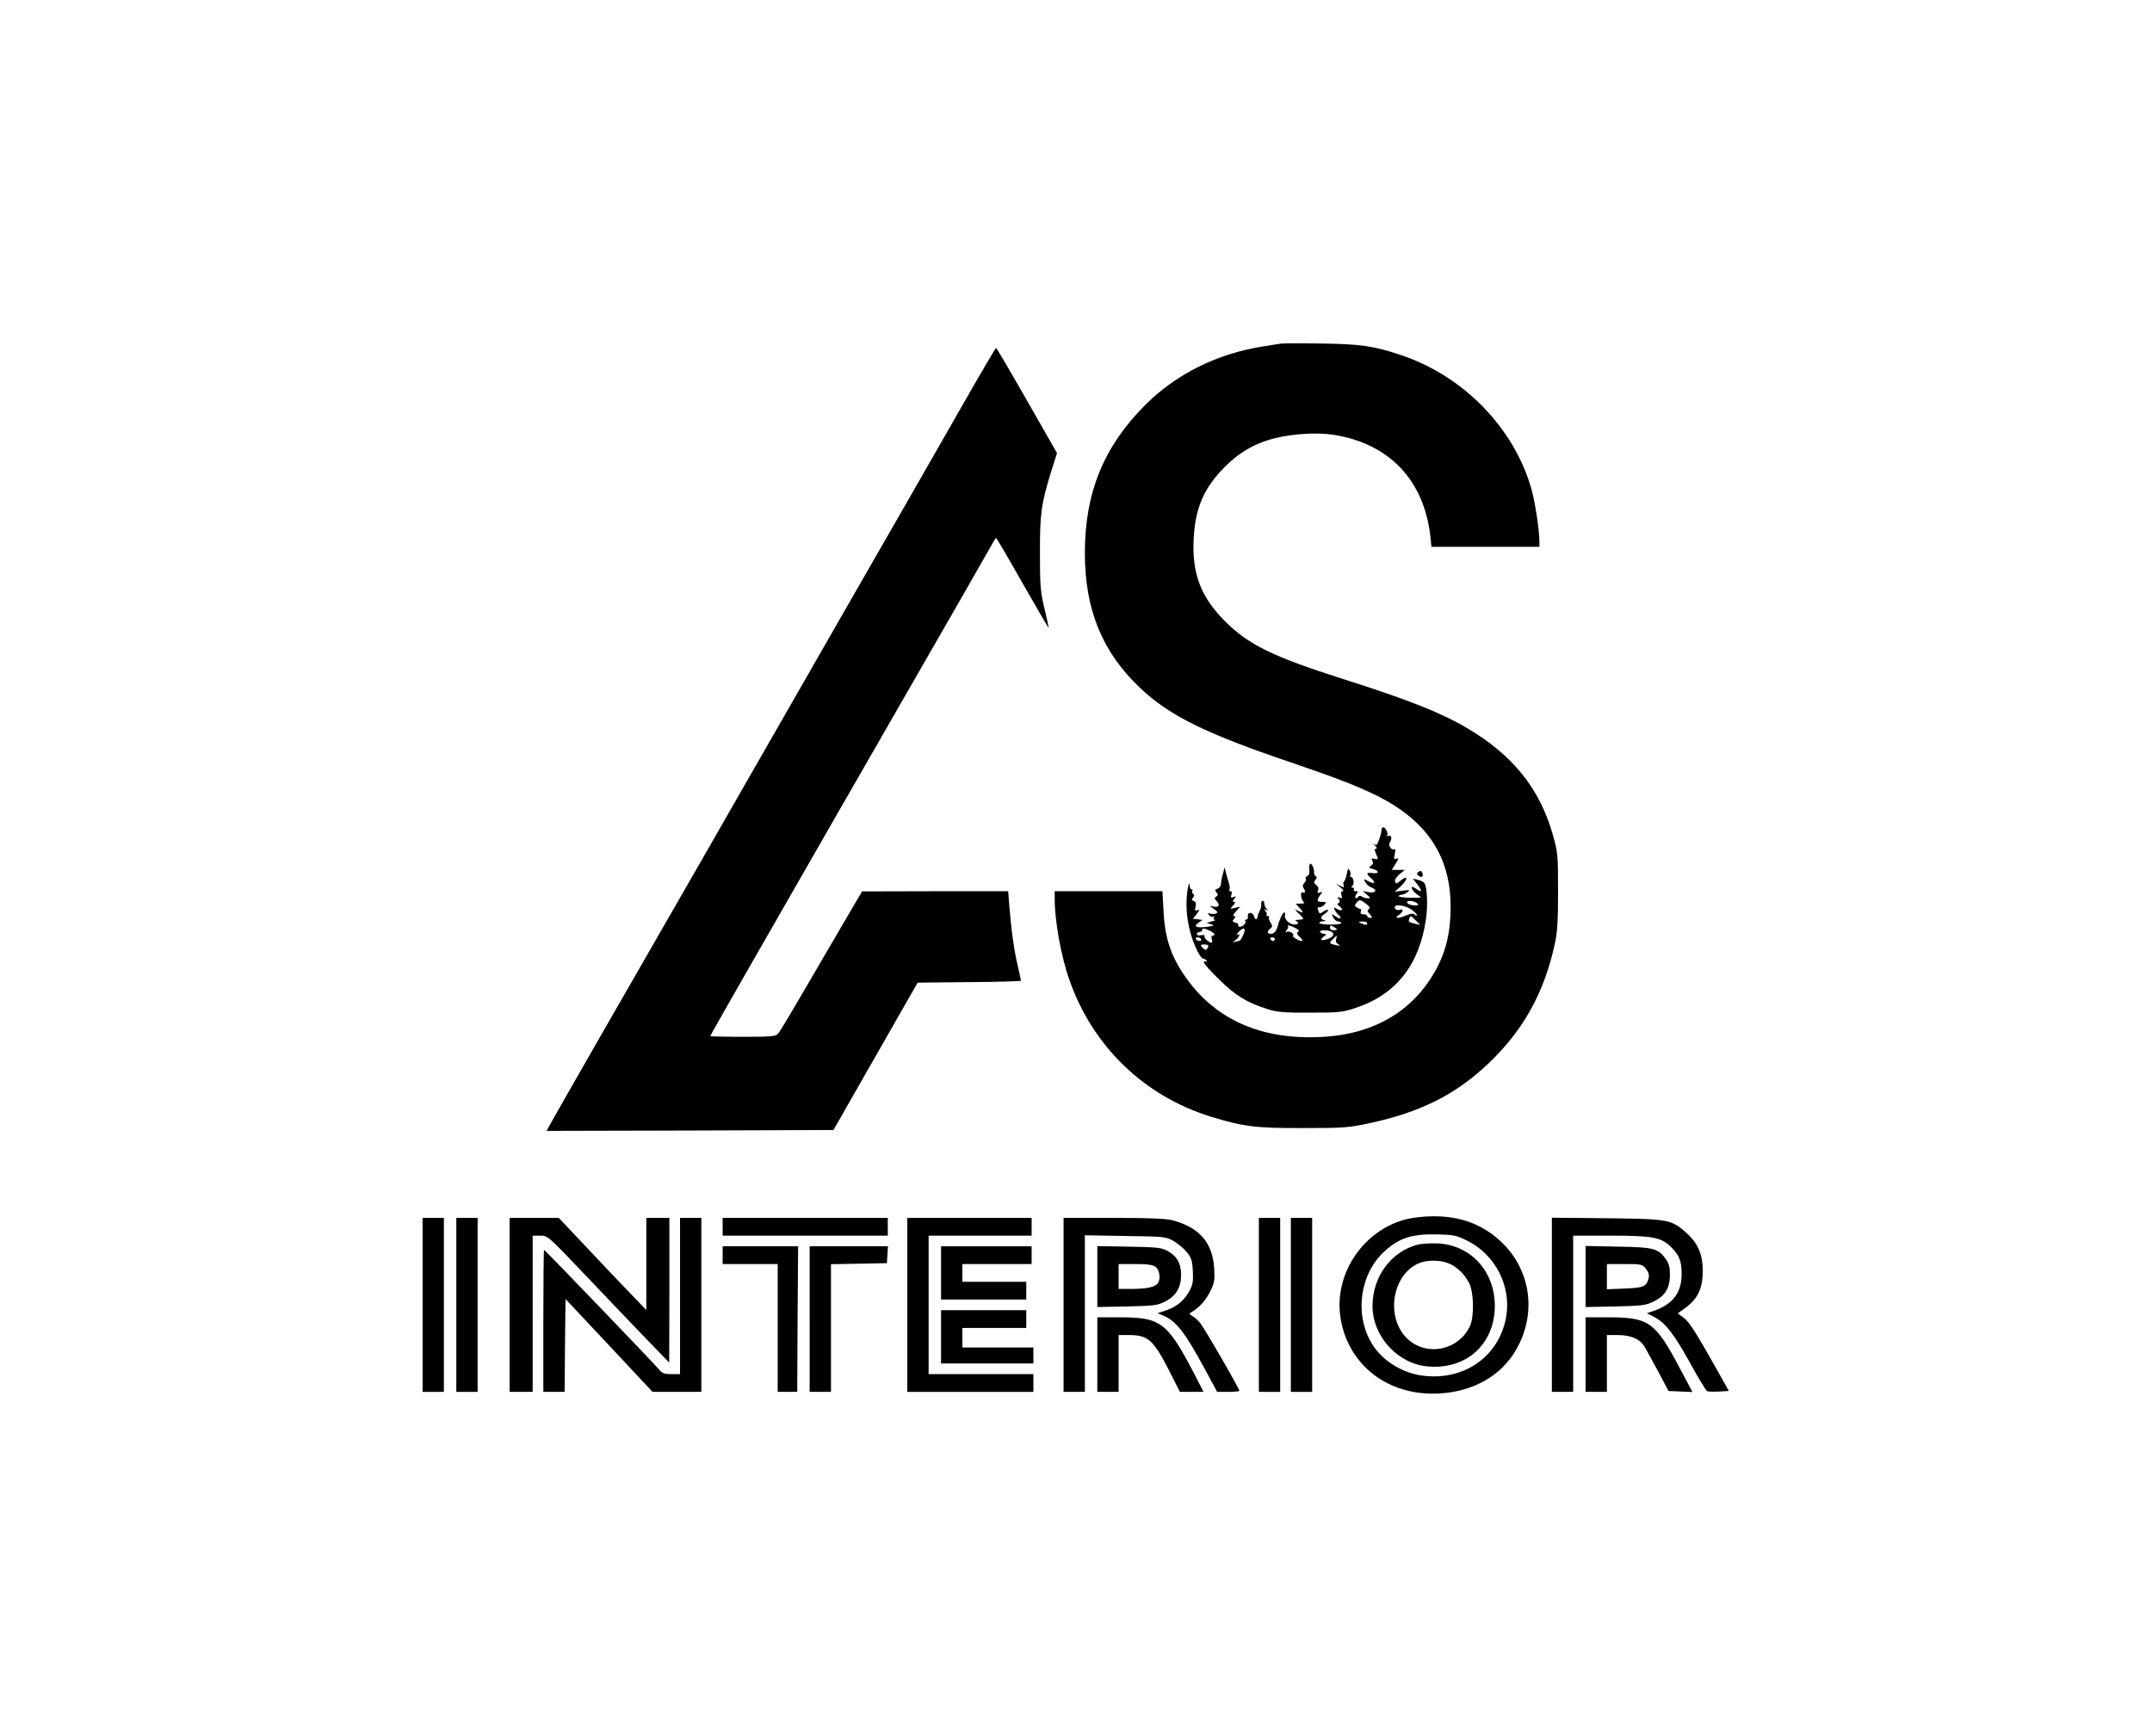 <?xml version="1.0" encoding="UTF-8" standalone="no"?> <svg xmlns="http://www.w3.org/2000/svg" version="1.0" width="1212pt" height="978pt" viewBox="0 0 1212 978" preserveAspectRatio="xMidYMid meet"><g transform="translate(0,978) scale(0.1,-0.1)" fill="#000000" stroke="none"><path d="M7210 7844 c-14 -2 -56 -9 -95 -15 -261 -41 -493 -157 -667 -332 -233 -234 -338 -493 -338 -832 0 -320 98 -558 311 -760 166 -157 369 -257 851 -420 255 -87 371 -132 483 -187 281 -141 414 -340 415 -624 0 -148 -27 -259 -91 -371 -124 -216 -334 -342 -607 -362 -340 -25 -604 80 -778 312 -95 127 -133 234 -141 395 l-6 112 -303 0 -304 0 0 -42 c0 -125 36 -326 83 -458 131 -374 421 -654 797 -770 183 -56 252 -65 520 -64 226 0 255 2 371 27 287 61 487 161 671 336 197 187 314 398 374 671 15 68 19 127 19 300 0 204 -2 220 -28 313 -73 262 -225 453 -483 605 -144 86 -336 162 -699 277 -395 126 -533 193 -665 325 -137 137 -188 269 -177 468 9 172 58 285 176 403 118 118 246 171 446 185 53 4 121 2 165 -5 314 -49 510 -255 546 -573 l6 -58 304 0 304 0 0 25 c0 69 -24 227 -46 304 -99 343 -383 634 -734 751 -152 51 -225 62 -445 65 -115 2 -221 2 -235 -1z"></path><path d="M5443 7537 c-88 -155 -239 -417 -333 -582 -158 -275 -400 -696 -978 -1705 -118 -206 -265 -463 -327 -570 -279 -484 -672 -1170 -698 -1218 l-29 -52 808 2 808 3 237 415 237 415 291 3 c160 1 291 5 291 8 0 4 -9 43 -19 88 -20 83 -36 200 -47 339 l-6 77 -411 0 -412 -1 -130 -222 c-71 -122 -174 -298 -229 -392 -54 -93 -105 -178 -114 -187 -13 -16 -36 -18 -199 -18 -100 0 -183 2 -183 4 0 2 85 152 188 332 337 588 662 1155 777 1354 396 688 592 1031 615 1072 14 26 27 48 30 48 3 -1 70 -115 149 -255 80 -140 146 -253 147 -252 1 1 -9 49 -23 107 -23 94 -26 126 -26 310 -1 225 7 282 64 467 l32 101 -169 296 c-93 163 -171 296 -174 296 -3 0 -78 -127 -167 -283z"></path><path d="M7780 5100 c0 -16 -16 -64 -27 -79 -1 -2 -8 0 -16 5 -7 5 -4 1 6 -8 11 -10 14 -18 7 -18 -7 0 -9 -7 -6 -15 3 -8 9 -22 13 -32 5 -13 2 -15 -15 -11 -18 5 -20 3 -13 -10 6 -11 4 -20 -7 -28 -15 -11 -14 -13 11 -19 37 -10 35 -28 -3 -23 -35 5 -38 -2 -10 -27 30 -27 24 -38 -11 -20 -30 16 -30 16 -19 -5 6 -11 22 -25 36 -30 35 -14 20 -33 -19 -25 l-32 6 24 -21 c21 -18 21 -20 5 -20 -11 0 -26 4 -34 10 -9 6 -17 5 -22 -3 -4 -6 -10 -8 -14 -4 -4 3 -1 13 6 22 10 12 10 15 -4 15 -10 0 -14 5 -11 10 3 6 1 10 -6 10 -9 0 -10 3 -2 11 12 12 6 49 -9 49 -5 0 -6 4 -3 10 3 5 2 18 -4 27 -8 14 -10 11 -16 -20 -4 -20 -11 -40 -16 -42 -4 -3 -5 -13 -2 -21 5 -14 3 -15 -18 -4 l-24 11 25 -20 c14 -11 19 -21 12 -21 -9 0 -11 -7 -7 -22 6 -17 4 -20 -10 -14 -15 5 -16 4 -6 -8 9 -11 9 -16 0 -22 -9 -5 -7 -11 6 -20 24 -18 13 -29 -15 -14 -20 11 -21 10 -11 -9 6 -11 16 -23 21 -26 6 -3 10 -11 10 -16 0 -5 -12 -2 -26 8 -27 17 -27 17 -15 -5 6 -12 18 -22 26 -22 7 0 16 -4 19 -9 3 -5 -23 -9 -59 -9 -36 0 -65 4 -65 9 0 5 10 10 23 10 16 1 18 2 5 6 -24 6 -23 20 2 35 11 7 20 17 20 22 0 4 -11 1 -24 -7 -22 -15 -25 -15 -30 -1 -8 22 -8 24 8 24 7 0 19 7 26 15 11 13 8 15 -14 15 -30 0 -32 7 -11 38 15 20 15 21 -1 15 -14 -5 -16 -3 -11 12 5 11 1 22 -10 30 -14 11 -15 16 -5 28 9 11 10 17 2 22 -6 4 -10 12 -9 18 2 21 -13 57 -22 51 -5 -2 -7 -18 -5 -34 2 -18 -2 -31 -11 -34 -8 -3 -12 -10 -9 -15 4 -5 0 -16 -8 -24 -9 -9 -11 -19 -5 -28 13 -20 11 -32 -4 -26 -17 6 -10 -44 7 -55 6 -4 -2 -8 -18 -8 l-29 0 23 -25 c25 -27 21 -31 -13 -14 -18 8 -17 5 6 -15 15 -14 27 -28 27 -31 0 -3 -12 -5 -27 -6 -16 0 -22 -3 -15 -6 22 -9 13 -24 -13 -20 -28 3 -55 34 -48 54 3 7 1 13 -5 13 -8 0 -27 -41 -37 -80 -7 -25 -20 -40 -36 -40 -23 0 -25 13 -4 30 12 10 12 15 0 34 -8 13 -12 26 -8 29 3 4 0 7 -7 7 -7 0 -10 3 -7 7 4 3 1 13 -6 21 -10 13 -9 14 3 7 12 -6 13 -5 3 6 -7 7 -13 21 -13 32 0 10 -5 15 -11 12 -5 -4 -8 -12 -6 -18 2 -7 -1 -21 -6 -32 -6 -11 -12 -26 -13 -33 -4 -25 -15 -26 -21 -4 -7 27 -40 26 -35 -1 2 -9 -3 -17 -9 -17 -7 0 -9 -3 -6 -7 9 -9 -12 -33 -30 -33 -8 0 -12 4 -9 9 3 5 -4 11 -16 14 -18 5 -19 8 -8 21 10 13 10 16 -1 16 -7 0 -3 11 12 26 l24 27 -30 -7 c-29 -7 -29 -7 -11 13 13 14 15 21 6 21 -10 0 -9 4 1 17 12 15 12 16 -4 10 -15 -6 -17 -3 -12 13 4 12 2 20 -5 20 -6 0 -9 4 -6 9 3 5 2 22 -3 37 -5 16 -13 43 -17 59 l-7 30 -9 -35 c-6 -19 -11 -45 -11 -58 -1 -12 -10 -25 -20 -28 -15 -5 -16 -8 -6 -21 10 -12 10 -16 -1 -23 -12 -7 -11 -12 4 -28 20 -23 7 -37 -27 -27 -18 5 -16 3 8 -14 25 -17 26 -21 12 -27 -9 -3 -24 -3 -33 0 -14 5 -15 4 -4 -9 7 -8 17 -12 23 -8 6 3 7 1 3 -5 -4 -7 -1 -13 6 -13 7 -1 0 -5 -17 -9 l-30 -8 25 -8 c22 -7 19 -9 -25 -15 -58 -7 -76 2 -45 24 l22 15 -27 4 -27 3 22 27 c17 23 18 27 4 21 -14 -5 -16 -2 -11 19 5 19 2 28 -9 32 -13 5 -14 9 -5 20 8 10 9 16 1 21 -6 3 -8 11 -5 16 4 5 1 9 -4 9 -6 0 -12 12 -12 28 -1 15 -6 0 -11 -33 -17 -111 4 -240 58 -347 11 -21 24 -38 31 -38 6 0 15 -5 19 -12 4 -7 3 -8 -4 -4 -7 4 -12 2 -12 -5 0 -7 39 -51 88 -98 91 -90 157 -130 277 -167 49 -15 92 -19 235 -18 163 0 180 2 256 27 227 76 358 242 395 501 11 77 7 178 -9 202 -4 6 -20 14 -36 18 l-29 7 27 -35 c29 -38 24 -46 -12 -20 -12 8 -22 11 -22 6 0 -13 23 -38 45 -50 15 -8 4 -10 -52 -9 -39 1 -69 5 -66 10 2 4 10 7 17 7 7 0 21 6 32 14 17 13 15 14 -26 9 l-45 -6 33 30 c48 46 41 69 -9 26 -14 -12 -17 -12 -22 1 -4 9 6 25 24 41 l31 25 -37 0 -37 0 22 35 c18 30 19 34 5 28 -15 -5 -16 -1 -10 27 5 21 4 30 -3 26 -14 -8 -35 21 -26 36 15 23 12 46 -5 40 -9 -3 -13 -2 -9 3 9 9 -9 45 -22 45 -6 0 -10 -9 -10 -20z m-86 -411 c21 -16 24 -24 15 -30 -10 -6 -9 -12 5 -28 17 -19 17 -21 3 -21 -10 0 -17 5 -17 10 0 6 -9 10 -21 10 -15 0 -19 5 -15 15 3 8 2 15 -2 15 -4 0 -13 4 -21 9 -12 8 -12 12 -2 25 17 21 23 20 55 -5z m291 0 c5 -5 1 -9 -12 -9 -31 0 -54 11 -47 21 6 10 43 3 59 -12z m-38 -31 c18 -13 33 -27 33 -32 0 -6 -5 -5 -12 2 -8 8 -20 7 -46 -3 -48 -21 -74 -20 -44 1 27 19 29 38 3 29 -12 -3 -21 0 -25 10 -9 24 52 19 91 -7z m27 -63 l25 -25 -27 6 c-38 9 -42 13 -35 29 7 20 8 19 37 -10z m-274 -15 c0 -12 -8 -12 -35 0 -18 8 -17 9 8 9 15 1 27 -3 27 -9z m-401 -29 c17 -9 20 -15 11 -21 -9 -5 -6 -13 11 -29 16 -15 19 -21 8 -21 -15 0 -60 29 -46 30 4 0 2 6 -5 14 -7 7 -20 11 -28 8 -12 -5 -13 -3 -3 10 7 8 10 17 7 21 -10 10 20 2 45 -12z m231 -6 c0 -3 -9 -5 -20 -5 -11 0 -20 7 -20 15 0 13 4 14 20 5 11 -6 20 -13 20 -15z m-717 -7 c27 -13 36 -28 16 -28 -6 0 -8 -9 -4 -20 3 -11 3 -20 -2 -20 -16 1 -45 29 -39 38 3 5 -6 7 -19 4 -15 -2 -25 0 -25 7 0 6 7 11 15 11 8 0 15 5 15 10 0 13 10 13 43 -2z m197 2 c0 -15 -23 -60 -31 -60 -4 0 -16 -3 -26 -6 -13 -5 -12 -2 5 10 23 18 31 43 10 30 -7 -4 -4 2 6 14 20 23 36 29 36 12z m484 -6 c26 -10 18 -31 -16 -43 -38 -13 -49 -6 -22 14 17 13 17 14 2 15 -9 0 -20 5 -23 10 -7 11 34 14 59 4z m31 -43 c-4 -13 0 -23 12 -30 15 -9 12 -10 -12 -5 -40 9 -41 11 -19 33 24 25 27 25 19 2z m-760 -1 c3 -5 -1 -10 -9 -10 -8 0 -18 5 -21 10 -3 6 1 10 9 10 8 0 18 -4 21 -10z m415 0 c0 -5 -4 -10 -9 -10 -6 0 -13 5 -16 10 -3 6 1 10 9 10 9 0 16 -4 16 -10z m-376 -45 c-4 -8 -10 -15 -14 -15 -4 0 -13 7 -20 15 -11 13 -8 15 13 15 19 0 25 -4 21 -15z"></path><path d="M7990 4870 c-11 -7 -12 -12 -3 -21 16 -16 32 -8 24 13 -4 12 -10 15 -21 8z"></path><path d="M7926 2914 c-245 -59 -413 -306 -377 -552 38 -257 248 -432 520 -432 195 0 361 81 454 222 132 202 109 455 -57 622 -105 105 -236 157 -397 155 -46 0 -110 -7 -143 -15z m336 -122 c159 -78 250 -255 221 -428 -39 -225 -239 -365 -475 -332 -117 16 -228 88 -285 185 -96 165 -63 391 77 517 81 73 152 96 290 93 97 -2 111 -5 172 -35z"></path><path d="M7987 2770 c-151 -38 -257 -180 -257 -346 0 -172 143 -328 314 -341 207 -17 362 115 374 317 12 206 -127 368 -322 376 -39 2 -88 -1 -109 -6z m171 -106 c47 -19 88 -58 115 -109 28 -53 31 -191 5 -246 -69 -144 -262 -173 -365 -56 -109 124 -67 349 77 411 46 20 121 20 168 0z"></path><path d="M2380 2430 l0 -490 60 0 60 0 0 490 0 490 -60 0 -60 0 0 -490z"></path><path d="M2570 2430 l0 -490 60 0 60 0 0 490 0 490 -60 0 -60 0 0 -490z"></path><path d="M2870 2430 l0 -490 65 0 65 0 0 440 0 440 43 0 c42 0 42 0 258 -227 119 -126 273 -286 342 -358 l126 -130 1 408 0 407 -65 0 -65 0 0 -259 0 -260 -93 97 c-52 53 -163 170 -247 260 l-153 162 -139 0 -138 0 0 -490z"></path><path d="M3830 2480 l0 -440 -49 0 c-41 0 -52 4 -72 29 -33 39 -640 671 -645 671 -2 0 -4 -180 -4 -400 l0 -400 60 0 60 0 2 262 3 261 245 -261 245 -262 138 0 137 0 0 490 0 490 -60 0 -60 0 0 -440z"></path><path d="M4070 2870 l0 -50 465 0 465 0 0 50 0 50 -465 0 -465 0 0 -50z"></path><path d="M5110 2430 l0 -490 355 0 355 0 0 50 0 50 -295 0 -295 0 0 390 0 390 290 0 290 0 0 50 0 50 -350 0 -350 0 0 -490z"></path><path d="M5990 2430 l0 -490 60 0 60 0 0 441 0 441 228 -4 c221 -3 228 -4 271 -28 24 -14 58 -42 75 -63 26 -32 31 -48 34 -106 3 -54 0 -76 -16 -107 -29 -56 -73 -94 -132 -114 l-51 -17 32 -13 c73 -31 121 -92 235 -302 l69 -128 63 0 c34 0 62 3 62 6 0 13 -203 364 -224 386 -12 14 -31 30 -42 36 -18 11 -18 13 -2 22 45 27 79 66 104 116 24 48 26 63 22 132 -9 142 -83 228 -233 268 -36 10 -129 14 -332 14 l-283 0 0 -490z"></path><path d="M7090 2430 l0 -490 60 0 60 0 0 490 0 490 -60 0 -60 0 0 -490z"></path><path d="M7270 2430 l0 -490 60 0 60 0 0 490 0 490 -60 0 -60 0 0 -490z"></path><path d="M8740 2431 l0 -491 60 0 60 0 0 440 0 440 208 0 c236 0 287 -9 341 -62 49 -47 62 -81 62 -154 0 -105 -49 -170 -157 -208 l-39 -13 41 -21 c63 -32 112 -96 204 -262 46 -84 89 -154 95 -156 7 -3 37 -4 67 -2 l55 3 -73 130 c-115 204 -152 263 -185 285 l-30 22 39 28 c74 53 102 113 102 213 0 92 -29 157 -94 214 -83 74 -100 77 -448 81 l-308 3 0 -490z"></path><path d="M4070 2710 l0 -50 155 0 155 0 0 -360 0 -360 55 0 55 0 2 410 3 410 -212 0 -213 0 0 -50z"></path><path d="M4560 2350 l0 -410 60 0 60 0 0 360 0 359 158 3 157 3 3 48 3 47 -220 0 -221 0 0 -410z"></path><path d="M5300 2610 l0 -150 240 0 240 0 0 50 0 50 -180 0 -180 0 0 50 0 50 195 0 195 0 0 50 0 50 -255 0 -255 0 0 -150z"></path><path d="M6180 2590 l0 -172 168 3 c156 4 171 6 216 29 60 31 88 79 88 150 0 63 -25 107 -77 134 -35 19 -60 21 -217 24 l-178 3 0 -171z m328 54 c22 -15 30 -66 14 -91 -14 -22 -63 -33 -143 -33 l-79 0 0 70 0 70 93 0 c68 0 99 -4 115 -16z"></path><path d="M8930 2590 l0 -172 168 3 c154 4 171 6 217 29 64 32 90 75 90 150 0 42 -6 63 -23 88 -44 60 -67 67 -269 70 l-183 4 0 -172z m340 43 c15 -19 19 -35 15 -53 -12 -47 -28 -54 -135 -58 l-100 -4 0 71 0 71 99 0 c96 0 100 -1 121 -27z"></path><path d="M5300 2250 l0 -150 260 0 260 0 0 45 0 45 -200 0 -200 0 0 55 0 55 180 0 180 0 0 50 0 50 -240 0 -240 0 0 -150z"></path><path d="M6180 2150 l0 -210 60 0 60 0 0 160 0 160 60 0 c106 0 137 -28 227 -205 l58 -115 67 0 66 0 -50 98 c-154 295 -189 322 -425 322 l-123 0 0 -210z"></path><path d="M8930 2150 l0 -210 60 0 60 0 0 160 0 160 61 0 c70 0 120 -20 146 -58 10 -15 45 -79 79 -142 l61 -115 67 -3 68 -3 -68 128 c-142 269 -176 293 -411 293 l-123 0 0 -210z"></path></g></svg> 